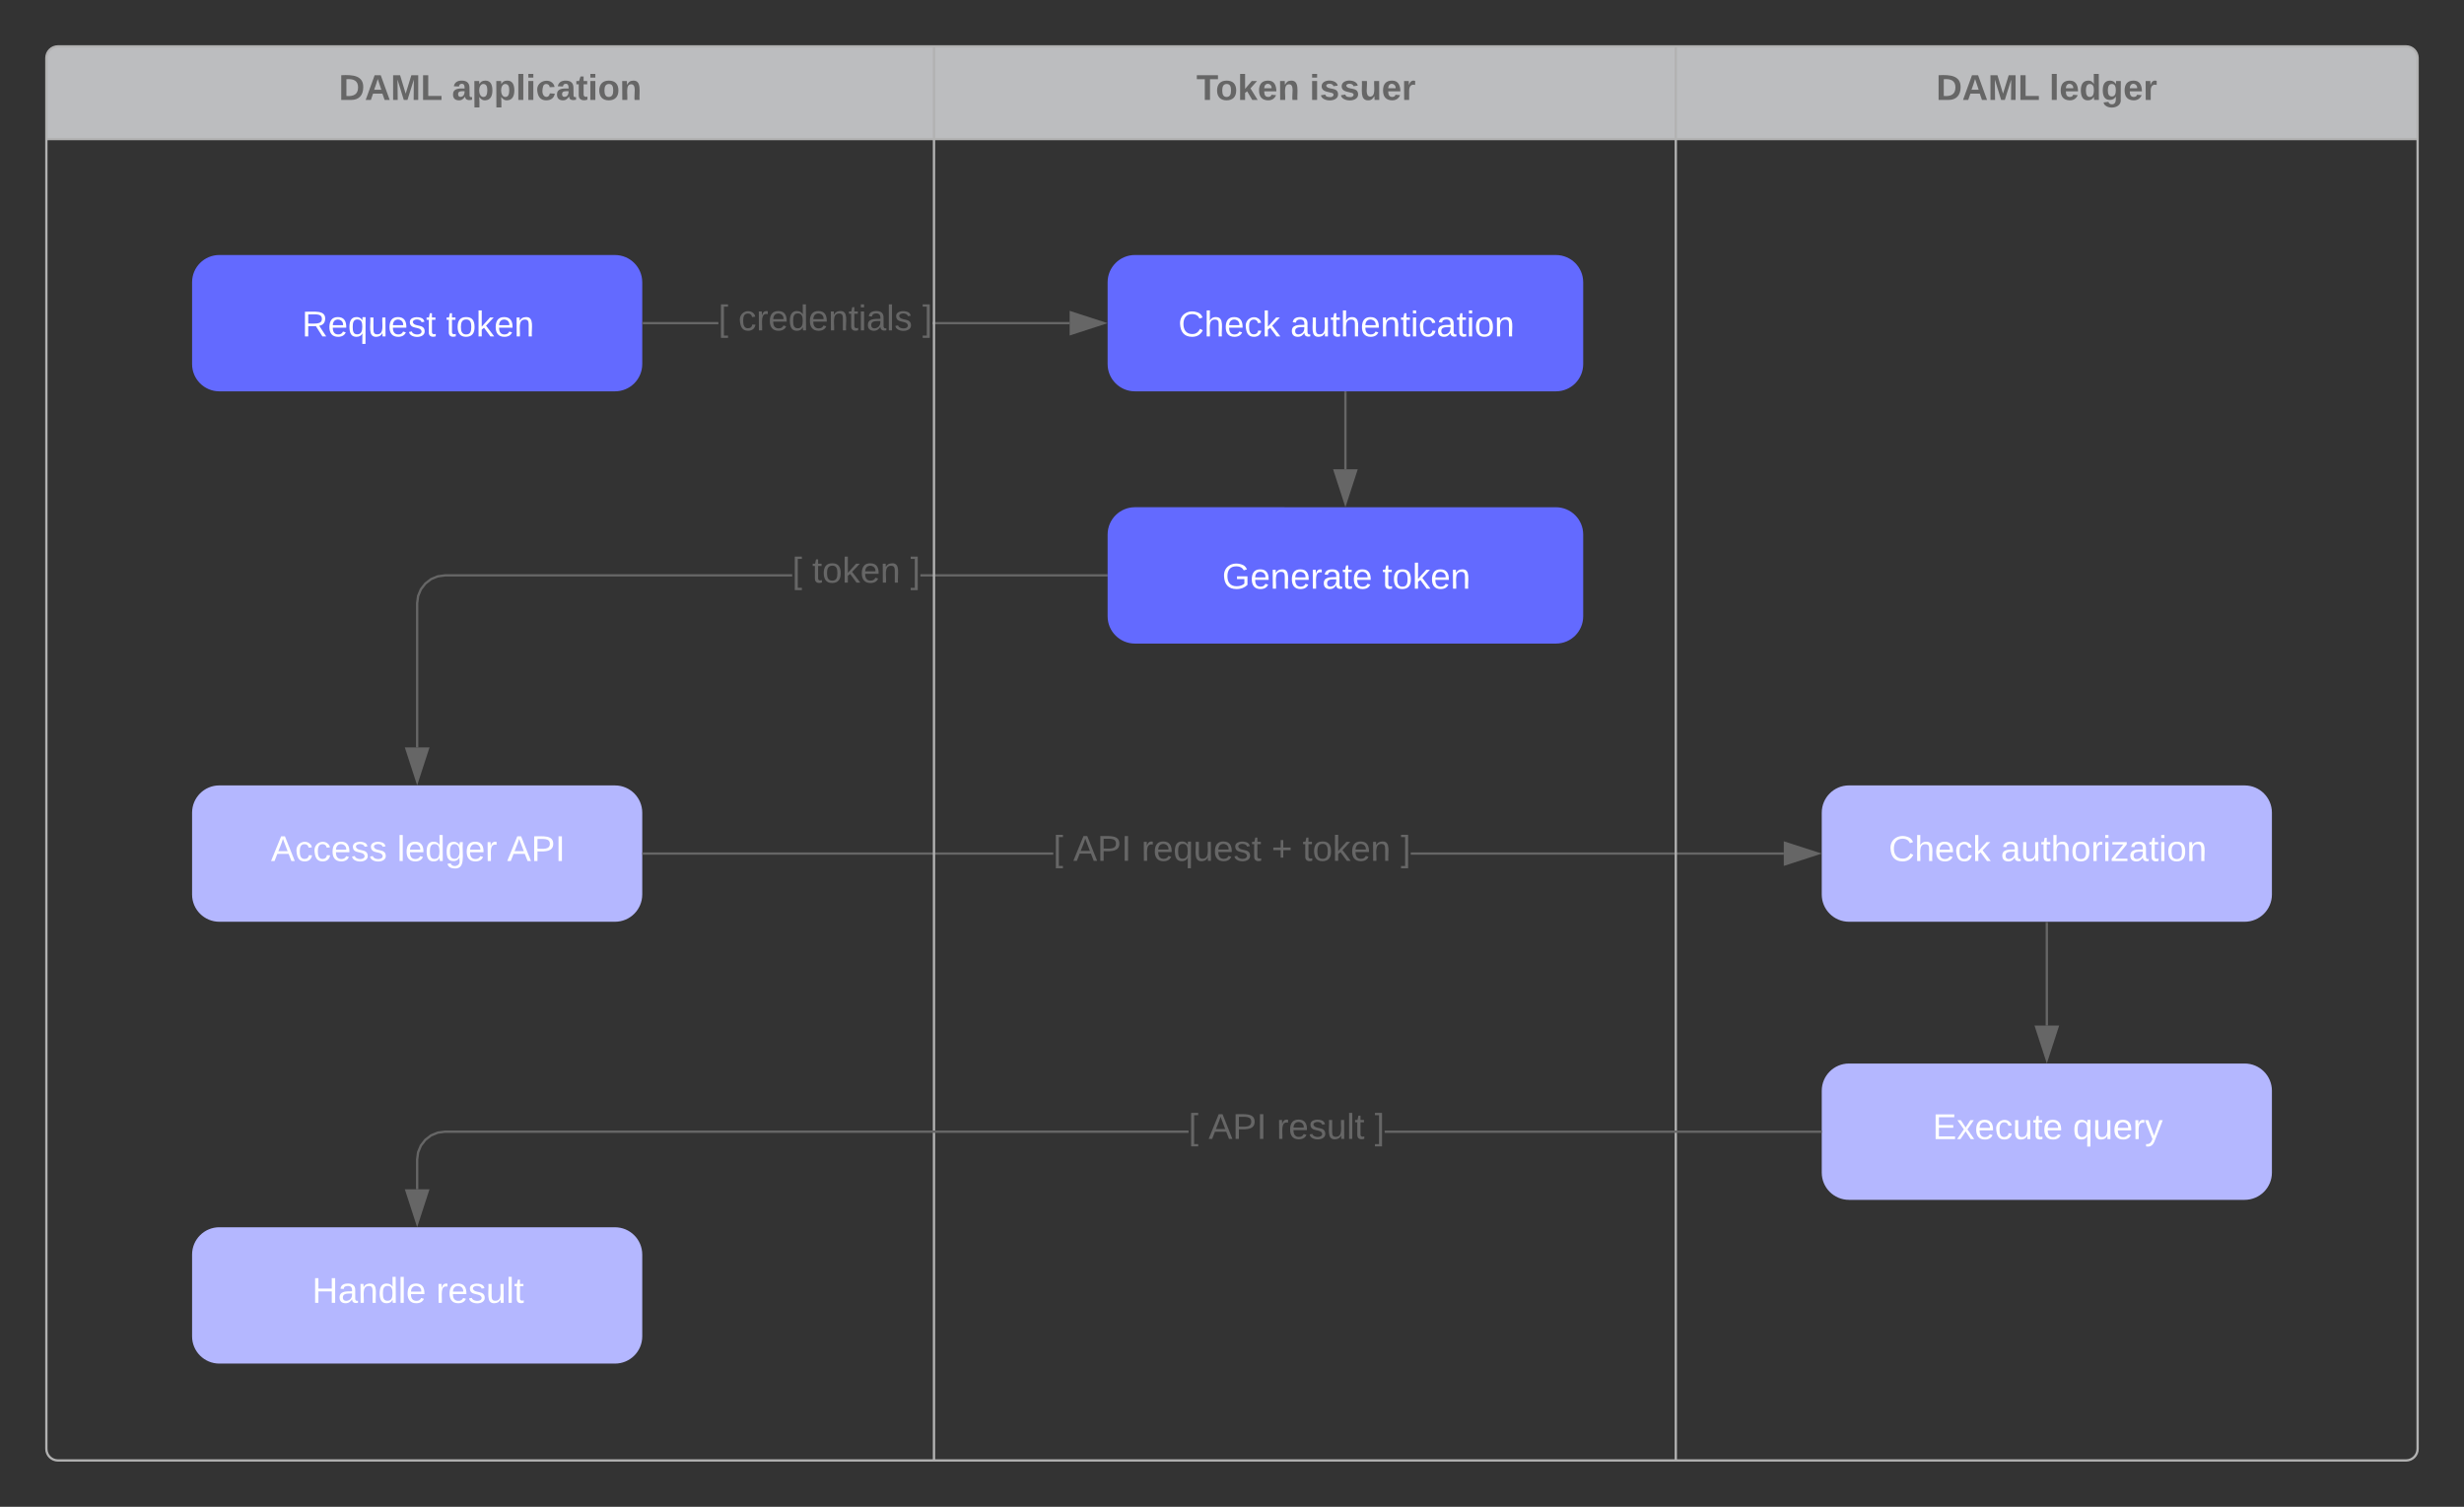 <svg xmlns="http://www.w3.org/2000/svg" xmlns:xlink="http://www.w3.org/1999/xlink" xmlns:lucid="lucid" width="1062.91" height="650"><rect width="100%" height="100%" fill="#333333" stroke="none"/><g transform="translate(-180 -170)" lucid:page-tab-id="0_0"><path d="M274.62 280c-6.5 0-11.76 5.27-11.76 11.76v35.3c0 6.48 5.27 11.75 11.76 11.75h170.66c6.5 0 11.77-5.26 11.77-11.75v-35.3c0-6.48-5.27-11.75-11.77-11.75z" stroke="#000" stroke-opacity="0" fill="#636aff"/><use xlink:href="#a" transform="matrix(1,0,0,1,270.862,288) translate(39.398 27.124)"/><use xlink:href="#b" transform="matrix(1,0,0,1,270.862,288) translate(101.577 27.124)"/><path d="M669.57 280c-6.5 0-11.77 5.27-11.77 11.76v35.3c0 6.48 5.27 11.75 11.77 11.75H851.2c6.5 0 11.75-5.26 11.75-11.75v-35.3c0-6.48-5.26-11.75-11.76-11.75z" stroke="#000" stroke-opacity="0" fill="#636aff"/><use xlink:href="#c" transform="matrix(1,0,0,1,665.804,288) translate(22.472 27.124)"/><use xlink:href="#d" transform="matrix(1,0,0,1,665.804,288) translate(70.824 27.124)"/><path d="M489.88 309.9h-32.33v-1h32.33zm151.54 0h-59.2v-1h59.2z" fill="#666"/><path d="M457.56 309.9h-.5v-1h.5zM656.2 309.4l-14.28 4.64v-9.27z" fill="#666"/><path d="M657.8 309.4l-16.38 5.33v-10.65zm-15.38 3.95l12.15-3.95-12.15-3.94z" fill="#666"/><use xlink:href="#e" transform="matrix(1,0,0,1,489.876,300.072) translate(0.005 12.444)"/><use xlink:href="#f" transform="matrix(1,0,0,1,489.876,300.072) translate(8.647 12.444)"/><use xlink:href="#g" transform="matrix(1,0,0,1,489.876,300.072) translate(88.024 12.444)"/><path d="M521.73 418.7H372l-3.03.4-2.76 1.15-2.37 1.84-1.84 2.38-1.15 2.75-.4 3.02v62.18h-1v-62.25l.42-3.2 1.25-3 2-2.6 2.6-2 3-1.24 3.2-.43h149.8zm135.57 0h-80.27v-1h80.27zM657.8 418.7h-.5v-1h.5zM359.95 507.2l-4.63-14.27h9.27z" fill="#666"/><path d="M359.95 508.8l-5.32-16.37h10.65zM356 493.44l3.95 12.14 3.95-12.14z" fill="#666"/><use xlink:href="#e" transform="matrix(1,0,0,1,521.725,408.882) translate(0.005 12.444)"/><use xlink:href="#h" transform="matrix(1,0,0,1,521.725,408.882) translate(8.647 12.444)"/><use xlink:href="#g" transform="matrix(1,0,0,1,521.725,408.882) translate(50.993 12.444)"/><path d="M274.62 508.8c-6.5 0-11.76 5.28-11.76 11.77v35.3c0 6.48 5.27 11.75 11.76 11.75h170.66c6.5 0 11.77-5.27 11.77-11.76v-35.3c0-6.48-5.27-11.75-11.77-11.75z" stroke="#000" stroke-opacity="0" fill="#b4b7ff"/><use xlink:href="#i" transform="matrix(1,0,0,1,270.862,516.81) translate(26.025 24.611)"/><use xlink:href="#j" transform="matrix(1,0,0,1,270.862,516.81) translate(80.469 24.611)"/><use xlink:href="#k" transform="matrix(1,0,0,1,270.862,516.81) translate(127.914 24.611)"/><path d="M977.62 508.8c-6.5 0-11.76 5.28-11.76 11.77v35.3c0 6.48 5.27 11.75 11.76 11.75h170.66c6.5 0 11.77-5.27 11.77-11.76v-35.3c0-6.48-5.27-11.75-11.77-11.75z" stroke="#000" stroke-opacity="0" fill="#b4b7ff"/><use xlink:href="#c" transform="matrix(1,0,0,1,973.862,516.81) translate(20.883 24.611)"/><use xlink:href="#l" transform="matrix(1,0,0,1,973.862,516.81) translate(69.235 24.611)"/><path d="M634.35 538.7h-176.8v-1h176.8zm315.13 0H788.56v-1h160.92z" fill="#666"/><path d="M457.56 538.7h-.5v-1h.5zM964.24 538.2l-14.26 4.65v-9.27z" fill="#666"/><path d="M965.86 538.2l-16.38 5.34V532.9zm-15.38 3.96l12.15-3.95-12.15-3.93z" fill="#666"/><use xlink:href="#e" transform="matrix(1,0,0,1,634.346,528.882) translate(0.005 12.444)"/><use xlink:href="#m" transform="matrix(1,0,0,1,634.346,528.882) translate(8.647 12.444)"/><use xlink:href="#n" transform="matrix(1,0,0,1,634.346,528.882) translate(38.03 12.444)"/><use xlink:href="#o" transform="matrix(1,0,0,1,634.346,528.882) translate(94.159 12.444)"/><use xlink:href="#h" transform="matrix(1,0,0,1,634.346,528.882) translate(107.554 12.444)"/><use xlink:href="#g" transform="matrix(1,0,0,1,634.346,528.882) translate(149.9 12.444)"/><path d="M977.62 628.77c-6.5 0-11.76 5.27-11.76 11.76v35.3c0 6.5 5.27 11.75 11.76 11.75h170.66c6.5 0 11.77-5.26 11.77-11.76v-35.3c0-6.48-5.27-11.75-11.77-11.75z" stroke="#000" stroke-opacity="0" fill="#b4b7ff"/><use xlink:href="#p" transform="matrix(1,0,0,1,973.862,636.773) translate(39.83 24.611)"/><use xlink:href="#q" transform="matrix(1,0,0,1,973.862,636.773) translate(100.324 24.611)"/><path d="M760.38 339.3v33.13" stroke="#666" fill="none"/><path d="M760.88 339.32h-1v-.5h1zM760.38 387.2l-4.64-14.27H765z" fill="#666"/><path d="M760.38 388.8l-5.32-16.37h10.64zm-3.95-15.37l3.95 12.14 3.95-12.14z" fill="#666"/><path d="M1062.95 568.12v44.28" stroke="#666" fill="none"/><path d="M1063.45 568.13h-1v-.5h1zM1062.95 627.15l-4.63-14.26h9.27z" fill="#666"/><path d="M1062.95 628.77l-5.32-16.38h10.65zM1059 613.4l3.95 12.14 3.95-12.15z" fill="#666"/><path d="M200 230v-35c0-2.76 2.24-5 5-5h377.9v40z" fill="#bcbdbf"/><path d="M200 230v565c0 2.76 2.24 5 5 5h377.9V230z" fill="none"/><path d="M582.9 230v-40h320v40z" fill="#bcbdbf"/><path d="M582.9 230v570h320V230z" fill="none"/><path d="M582.9 190v610" stroke="#b2b2b2" fill="none"/><path d="M902.9 190h315c2.77 0 5 2.24 5 5v35h-320z" fill="#bcbdbf"/><path d="M1222.9 230v565c0 2.76-2.23 5-5 5h-315V230z" fill="none"/><path d="M902.9 190v610M200 230h1022.9M200 230v-35c0-2.76 2.24-5 5-5h377.9m0 0h320m0 0h315c2.77 0 5 2.24 5 5v35m0 0v565c0 2.76-2.23 5-5 5h-315m-320 0h320M200 230v565c0 2.76 2.24 5 5 5h377.9" stroke="#b2b2b2" fill="none"/><g><use xlink:href="#r" transform="matrix(1,0,0,1,200,190) translate(126.167 23.111)"/><use xlink:href="#s" transform="matrix(1,0,0,1,200,190) translate(174.951 23.111)"/></g><g><use xlink:href="#t" transform="matrix(1,0,0,1,582.908,190) translate(113.207 23.111)"/><use xlink:href="#u" transform="matrix(1,0,0,1,582.908,190) translate(162.034 23.111)"/></g><g><use xlink:href="#r" transform="matrix(1,0,0,1,902.908,190) translate(112.318 23.111)"/><use xlink:href="#v" transform="matrix(1,0,0,1,902.908,190) translate(161.102 23.111)"/></g><path d="M669.57 388.8c-6.5 0-11.77 5.28-11.77 11.77v35.3c0 6.48 5.27 11.75 11.77 11.75H851.2c6.5 0 11.75-5.27 11.75-11.76v-35.3c0-6.48-5.26-11.75-11.76-11.75z" stroke="#000" stroke-opacity="0" fill="#636aff"/><g><use xlink:href="#w" transform="matrix(1,0,0,1,665.804,396.81) translate(41.441 27.124)"/><use xlink:href="#b" transform="matrix(1,0,0,1,665.804,396.81) translate(110.534 27.124)"/></g><path d="M692.7 658.68H372l-3.03.4-2.76 1.14-2.37 1.83-1.84 2.4-1.15 2.74-.4 3v12.82h-1v-12.87l.42-3.22 1.25-3 2-2.6 2.6-2 3-1.23 3.2-.42H692.7zm272.66 0H777.3v-1h188.06z" fill="#666"/><path d="M965.86 658.68h-.5v-1h.5zM359.95 697.8l-4.63-14.28h9.27z" fill="#666"/><path d="M359.95 699.4l-5.32-16.38h10.65zM356 684.02l3.95 12.15 3.95-12.15z" fill="#666"/><g><use xlink:href="#e" transform="matrix(1,0,0,1,692.702,648.845) translate(0.005 12.444)"/><use xlink:href="#m" transform="matrix(1,0,0,1,692.702,648.845) translate(8.647 12.444)"/><use xlink:href="#x" transform="matrix(1,0,0,1,692.702,648.845) translate(38.03 12.444)"/><use xlink:href="#g" transform="matrix(1,0,0,1,692.702,648.845) translate(80.289 12.444)"/></g><path d="M274.62 699.4c-6.5 0-11.76 5.27-11.76 11.77v35.28c0 6.5 5.27 11.76 11.76 11.76h170.66c6.5 0 11.77-5.25 11.77-11.75v-35.28c0-6.5-5.27-11.77-11.77-11.77z" stroke="#000" stroke-opacity="0" fill="#b4b7ff"/><g><use xlink:href="#y" transform="matrix(1,0,0,1,270.862,707.405) translate(43.784 24.611)"/><use xlink:href="#z" transform="matrix(1,0,0,1,270.862,707.405) translate(97.278 24.611)"/></g><defs><path fill="#fff" d="M233-177c-1 41-23 64-60 70L243 0h-38l-65-103H63V0H30v-248c88 3 205-21 203 71zM63-129c60-2 137 13 137-47 0-61-80-42-137-45v92" id="A"/><path fill="#fff" d="M100-194c63 0 86 42 84 106H49c0 40 14 67 53 68 26 1 43-12 49-29l28 8c-11 28-37 45-77 45C44 4 14-33 15-96c1-61 26-98 85-98zm52 81c6-60-76-77-97-28-3 7-6 17-6 28h103" id="B"/><path fill="#fff" d="M145-31C134-9 116 4 85 4 32 4 16-35 15-94c0-59 17-99 70-100 32-1 48 14 60 33 0-11-1-24 2-32h30l-1 268h-32zM93-21c41 0 51-33 51-76s-8-73-50-73c-40 0-46 35-46 75s5 74 45 74" id="C"/><path fill="#fff" d="M84 4C-5 8 30-112 23-190h32v120c0 31 7 50 39 49 72-2 45-101 50-169h31l1 190h-30c-1-10 1-25-2-33-11 22-28 36-60 37" id="D"/><path fill="#fff" d="M135-143c-3-34-86-38-87 0 15 53 115 12 119 90S17 21 10-45l28-5c4 36 97 45 98 0-10-56-113-15-118-90-4-57 82-63 122-42 12 7 21 19 24 35" id="E"/><path fill="#fff" d="M59-47c-2 24 18 29 38 22v24C64 9 27 4 27-40v-127H5v-23h24l9-43h21v43h35v23H59v120" id="F"/><g id="a"><use transform="matrix(0.043,0,0,0.043,0,0)" xlink:href="#A"/><use transform="matrix(0.043,0,0,0.043,11.191,0)" xlink:href="#B"/><use transform="matrix(0.043,0,0,0.043,19.833,0)" xlink:href="#C"/><use transform="matrix(0.043,0,0,0.043,28.475,0)" xlink:href="#D"/><use transform="matrix(0.043,0,0,0.043,37.117,0)" xlink:href="#B"/><use transform="matrix(0.043,0,0,0.043,45.759,0)" xlink:href="#E"/><use transform="matrix(0.043,0,0,0.043,53.537,0)" xlink:href="#F"/></g><path fill="#fff" d="M100-194c62-1 85 37 85 99 1 63-27 99-86 99S16-35 15-95c0-66 28-99 85-99zM99-20c44 1 53-31 53-75 0-43-8-75-51-75s-53 32-53 75 10 74 51 75" id="G"/><path fill="#fff" d="M143 0L79-87 56-68V0H24v-261h32v163l83-92h37l-77 82L181 0h-38" id="H"/><path fill="#fff" d="M117-194c89-4 53 116 60 194h-32v-121c0-31-8-49-39-48C34-167 62-67 57 0H25l-1-190h30c1 10-1 24 2 32 11-22 29-35 61-36" id="I"/><g id="b"><use transform="matrix(0.043,0,0,0.043,0,0)" xlink:href="#F"/><use transform="matrix(0.043,0,0,0.043,4.321,0)" xlink:href="#G"/><use transform="matrix(0.043,0,0,0.043,12.963,0)" xlink:href="#H"/><use transform="matrix(0.043,0,0,0.043,20.741,0)" xlink:href="#B"/><use transform="matrix(0.043,0,0,0.043,29.383,0)" xlink:href="#I"/></g><path fill="#fff" d="M212-179c-10-28-35-45-73-45-59 0-87 40-87 99 0 60 29 101 89 101 43 0 62-24 78-52l27 14C228-24 195 4 139 4 59 4 22-46 18-125c-6-104 99-153 187-111 19 9 31 26 39 46" id="J"/><path fill="#fff" d="M106-169C34-169 62-67 57 0H25v-261h32l-1 103c12-21 28-36 61-36 89 0 53 116 60 194h-32v-121c2-32-8-49-39-48" id="K"/><path fill="#fff" d="M96-169c-40 0-48 33-48 73s9 75 48 75c24 0 41-14 43-38l32 2c-6 37-31 61-74 61-59 0-76-41-82-99-10-93 101-131 147-64 4 7 5 14 7 22l-32 3c-4-21-16-35-41-35" id="L"/><g id="c"><use transform="matrix(0.043,0,0,0.043,0,0)" xlink:href="#J"/><use transform="matrix(0.043,0,0,0.043,11.191,0)" xlink:href="#K"/><use transform="matrix(0.043,0,0,0.043,19.833,0)" xlink:href="#B"/><use transform="matrix(0.043,0,0,0.043,28.475,0)" xlink:href="#L"/><use transform="matrix(0.043,0,0,0.043,36.253,0)" xlink:href="#H"/></g><path fill="#fff" d="M141-36C126-15 110 5 73 4 37 3 15-17 15-53c-1-64 63-63 125-63 3-35-9-54-41-54-24 1-41 7-42 31l-33-3c5-37 33-52 76-52 45 0 72 20 72 64v82c-1 20 7 32 28 27v20c-31 9-61-2-59-35zM48-53c0 20 12 33 32 33 41-3 63-29 60-74-43 2-92-5-92 41" id="M"/><path fill="#fff" d="M24-231v-30h32v30H24zM24 0v-190h32V0H24" id="N"/><g id="d"><use transform="matrix(0.043,0,0,0.043,0,0)" xlink:href="#M"/><use transform="matrix(0.043,0,0,0.043,8.642,0)" xlink:href="#D"/><use transform="matrix(0.043,0,0,0.043,17.284,0)" xlink:href="#F"/><use transform="matrix(0.043,0,0,0.043,21.605,0)" xlink:href="#K"/><use transform="matrix(0.043,0,0,0.043,30.247,0)" xlink:href="#B"/><use transform="matrix(0.043,0,0,0.043,38.889,0)" xlink:href="#I"/><use transform="matrix(0.043,0,0,0.043,47.531,0)" xlink:href="#F"/><use transform="matrix(0.043,0,0,0.043,51.852,0)" xlink:href="#N"/><use transform="matrix(0.043,0,0,0.043,55.265,0)" xlink:href="#L"/><use transform="matrix(0.043,0,0,0.043,63.043,0)" xlink:href="#M"/><use transform="matrix(0.043,0,0,0.043,71.685,0)" xlink:href="#F"/><use transform="matrix(0.043,0,0,0.043,76.006,0)" xlink:href="#N"/><use transform="matrix(0.043,0,0,0.043,79.42,0)" xlink:href="#G"/><use transform="matrix(0.043,0,0,0.043,88.062,0)" xlink:href="#I"/></g><path fill="#666" d="M26 75v-336h71v23H56V52h41v23H26" id="O"/><use transform="matrix(0.043,0,0,0.043,0,0)" xlink:href="#O" id="e"/><path fill="#666" d="M96-169c-40 0-48 33-48 73s9 75 48 75c24 0 41-14 43-38l32 2c-6 37-31 61-74 61-59 0-76-41-82-99-10-93 101-131 147-64 4 7 5 14 7 22l-32 3c-4-21-16-35-41-35" id="P"/><path fill="#666" d="M114-163C36-179 61-72 57 0H25l-1-190h30c1 12-1 29 2 39 6-27 23-49 58-41v29" id="Q"/><path fill="#666" d="M100-194c63 0 86 42 84 106H49c0 40 14 67 53 68 26 1 43-12 49-29l28 8c-11 28-37 45-77 45C44 4 14-33 15-96c1-61 26-98 85-98zm52 81c6-60-76-77-97-28-3 7-6 17-6 28h103" id="R"/><path fill="#666" d="M85-194c31 0 48 13 60 33l-1-100h32l1 261h-30c-2-10 0-23-3-31C134-8 116 4 85 4 32 4 16-35 15-94c0-66 23-100 70-100zm9 24c-40 0-46 34-46 75 0 40 6 74 45 74 42 0 51-32 51-76 0-42-9-74-50-73" id="S"/><path fill="#666" d="M117-194c89-4 53 116 60 194h-32v-121c0-31-8-49-39-48C34-167 62-67 57 0H25l-1-190h30c1 10-1 24 2 32 11-22 29-35 61-36" id="T"/><path fill="#666" d="M59-47c-2 24 18 29 38 22v24C64 9 27 4 27-40v-127H5v-23h24l9-43h21v43h35v23H59v120" id="U"/><path fill="#666" d="M24-231v-30h32v30H24zM24 0v-190h32V0H24" id="V"/><path fill="#666" d="M141-36C126-15 110 5 73 4 37 3 15-17 15-53c-1-64 63-63 125-63 3-35-9-54-41-54-24 1-41 7-42 31l-33-3c5-37 33-52 76-52 45 0 72 20 72 64v82c-1 20 7 32 28 27v20c-31 9-61-2-59-35zM48-53c0 20 12 33 32 33 41-3 63-29 60-74-43 2-92-5-92 41" id="W"/><path fill="#666" d="M24 0v-261h32V0H24" id="X"/><path fill="#666" d="M135-143c-3-34-86-38-87 0 15 53 115 12 119 90S17 21 10-45l28-5c4 36 97 45 98 0-10-56-113-15-118-90-4-57 82-63 122-42 12 7 21 19 24 35" id="Y"/><g id="f"><use transform="matrix(0.043,0,0,0.043,0,0)" xlink:href="#P"/><use transform="matrix(0.043,0,0,0.043,7.778,0)" xlink:href="#Q"/><use transform="matrix(0.043,0,0,0.043,12.92,0)" xlink:href="#R"/><use transform="matrix(0.043,0,0,0.043,21.562,0)" xlink:href="#S"/><use transform="matrix(0.043,0,0,0.043,30.204,0)" xlink:href="#R"/><use transform="matrix(0.043,0,0,0.043,38.846,0)" xlink:href="#T"/><use transform="matrix(0.043,0,0,0.043,47.488,0)" xlink:href="#U"/><use transform="matrix(0.043,0,0,0.043,51.809,0)" xlink:href="#V"/><use transform="matrix(0.043,0,0,0.043,55.222,0)" xlink:href="#W"/><use transform="matrix(0.043,0,0,0.043,63.864,0)" xlink:href="#X"/><use transform="matrix(0.043,0,0,0.043,67.278,0)" xlink:href="#Y"/></g><path fill="#666" d="M3 75V52h41v-290H3v-23h71V75H3" id="Z"/><use transform="matrix(0.043,0,0,0.043,0,0)" xlink:href="#Z" id="g"/><path fill="#666" d="M100-194c62-1 85 37 85 99 1 63-27 99-86 99S16-35 15-95c0-66 28-99 85-99zM99-20c44 1 53-31 53-75 0-43-8-75-51-75s-53 32-53 75 10 74 51 75" id="aa"/><path fill="#666" d="M143 0L79-87 56-68V0H24v-261h32v163l83-92h37l-77 82L181 0h-38" id="ab"/><g id="h"><use transform="matrix(0.043,0,0,0.043,0,0)" xlink:href="#U"/><use transform="matrix(0.043,0,0,0.043,4.321,0)" xlink:href="#aa"/><use transform="matrix(0.043,0,0,0.043,12.963,0)" xlink:href="#ab"/><use transform="matrix(0.043,0,0,0.043,20.741,0)" xlink:href="#R"/><use transform="matrix(0.043,0,0,0.043,29.383,0)" xlink:href="#T"/></g><path fill="#fff" d="M205 0l-28-72H64L36 0H1l101-248h38L239 0h-34zm-38-99l-47-123c-12 45-31 82-46 123h93" id="ac"/><g id="i"><use transform="matrix(0.043,0,0,0.043,0,0)" xlink:href="#ac"/><use transform="matrix(0.043,0,0,0.043,10.37,0)" xlink:href="#L"/><use transform="matrix(0.043,0,0,0.043,18.148,0)" xlink:href="#L"/><use transform="matrix(0.043,0,0,0.043,25.926,0)" xlink:href="#B"/><use transform="matrix(0.043,0,0,0.043,34.568,0)" xlink:href="#E"/><use transform="matrix(0.043,0,0,0.043,42.346,0)" xlink:href="#E"/></g><path fill="#fff" d="M24 0v-261h32V0H24" id="ad"/><path fill="#fff" d="M85-194c31 0 48 13 60 33l-1-100h32l1 261h-30c-2-10 0-23-3-31C134-8 116 4 85 4 32 4 16-35 15-94c0-66 23-100 70-100zm9 24c-40 0-46 34-46 75 0 40 6 74 45 74 42 0 51-32 51-76 0-42-9-74-50-73" id="ae"/><path fill="#fff" d="M177-190C167-65 218 103 67 71c-23-6-38-20-44-43l32-5c15 47 100 32 89-28v-30C133-14 115 1 83 1 29 1 15-40 15-95c0-56 16-97 71-98 29-1 48 16 59 35 1-10 0-23 2-32h30zM94-22c36 0 50-32 50-73 0-42-14-75-50-75-39 0-46 34-46 75s6 73 46 73" id="af"/><path fill="#fff" d="M114-163C36-179 61-72 57 0H25l-1-190h30c1 12-1 29 2 39 6-27 23-49 58-41v29" id="ag"/><g id="j"><use transform="matrix(0.043,0,0,0.043,0,0)" xlink:href="#ad"/><use transform="matrix(0.043,0,0,0.043,3.414,0)" xlink:href="#B"/><use transform="matrix(0.043,0,0,0.043,12.056,0)" xlink:href="#ae"/><use transform="matrix(0.043,0,0,0.043,20.698,0)" xlink:href="#af"/><use transform="matrix(0.043,0,0,0.043,29.34,0)" xlink:href="#B"/><use transform="matrix(0.043,0,0,0.043,37.981,0)" xlink:href="#ag"/></g><path fill="#fff" d="M30-248c87 1 191-15 191 75 0 78-77 80-158 76V0H30v-248zm33 125c57 0 124 11 124-50 0-59-68-47-124-48v98" id="ah"/><path fill="#fff" d="M33 0v-248h34V0H33" id="ai"/><g id="k"><use transform="matrix(0.043,0,0,0.043,0,0)" xlink:href="#ac"/><use transform="matrix(0.043,0,0,0.043,10.37,0)" xlink:href="#ah"/><use transform="matrix(0.043,0,0,0.043,20.741,0)" xlink:href="#ai"/></g><path fill="#fff" d="M9 0v-24l116-142H16v-24h144v24L44-24h123V0H9" id="aj"/><g id="l"><use transform="matrix(0.043,0,0,0.043,0,0)" xlink:href="#M"/><use transform="matrix(0.043,0,0,0.043,8.642,0)" xlink:href="#D"/><use transform="matrix(0.043,0,0,0.043,17.284,0)" xlink:href="#F"/><use transform="matrix(0.043,0,0,0.043,21.605,0)" xlink:href="#K"/><use transform="matrix(0.043,0,0,0.043,30.247,0)" xlink:href="#G"/><use transform="matrix(0.043,0,0,0.043,38.889,0)" xlink:href="#ag"/><use transform="matrix(0.043,0,0,0.043,44.031,0)" xlink:href="#N"/><use transform="matrix(0.043,0,0,0.043,47.444,0)" xlink:href="#aj"/><use transform="matrix(0.043,0,0,0.043,55.222,0)" xlink:href="#M"/><use transform="matrix(0.043,0,0,0.043,63.864,0)" xlink:href="#F"/><use transform="matrix(0.043,0,0,0.043,68.185,0)" xlink:href="#N"/><use transform="matrix(0.043,0,0,0.043,71.599,0)" xlink:href="#G"/><use transform="matrix(0.043,0,0,0.043,80.241,0)" xlink:href="#I"/></g><path fill="#666" d="M205 0l-28-72H64L36 0H1l101-248h38L239 0h-34zm-38-99l-47-123c-12 45-31 82-46 123h93" id="ak"/><path fill="#666" d="M30-248c87 1 191-15 191 75 0 78-77 80-158 76V0H30v-248zm33 125c57 0 124 11 124-50 0-59-68-47-124-48v98" id="al"/><path fill="#666" d="M33 0v-248h34V0H33" id="am"/><g id="m"><use transform="matrix(0.043,0,0,0.043,0,0)" xlink:href="#ak"/><use transform="matrix(0.043,0,0,0.043,10.37,0)" xlink:href="#al"/><use transform="matrix(0.043,0,0,0.043,20.741,0)" xlink:href="#am"/></g><path fill="#666" d="M145-31C134-9 116 4 85 4 32 4 16-35 15-94c0-59 17-99 70-100 32-1 48 14 60 33 0-11-1-24 2-32h30l-1 268h-32zM93-21c41 0 51-33 51-76s-8-73-50-73c-40 0-46 35-46 75s5 74 45 74" id="an"/><path fill="#666" d="M84 4C-5 8 30-112 23-190h32v120c0 31 7 50 39 49 72-2 45-101 50-169h31l1 190h-30c-1-10 1-25-2-33-11 22-28 36-60 37" id="ao"/><g id="n"><use transform="matrix(0.043,0,0,0.043,0,0)" xlink:href="#Q"/><use transform="matrix(0.043,0,0,0.043,5.142,0)" xlink:href="#R"/><use transform="matrix(0.043,0,0,0.043,13.784,0)" xlink:href="#an"/><use transform="matrix(0.043,0,0,0.043,22.426,0)" xlink:href="#ao"/><use transform="matrix(0.043,0,0,0.043,31.068,0)" xlink:href="#R"/><use transform="matrix(0.043,0,0,0.043,39.71,0)" xlink:href="#Y"/><use transform="matrix(0.043,0,0,0.043,47.488,0)" xlink:href="#U"/></g><path fill="#666" d="M118-107v75H92v-75H18v-26h74v-75h26v75h74v26h-74" id="ap"/><use transform="matrix(0.043,0,0,0.043,0,0)" xlink:href="#ap" id="o"/><path fill="#fff" d="M30 0v-248h187v28H63v79h144v27H63v87h162V0H30" id="aq"/><path fill="#fff" d="M141 0L90-78 38 0H4l68-98-65-92h35l48 74 47-74h35l-64 92 68 98h-35" id="ar"/><g id="p"><use transform="matrix(0.043,0,0,0.043,0,0)" xlink:href="#aq"/><use transform="matrix(0.043,0,0,0.043,10.37,0)" xlink:href="#ar"/><use transform="matrix(0.043,0,0,0.043,18.148,0)" xlink:href="#B"/><use transform="matrix(0.043,0,0,0.043,26.79,0)" xlink:href="#L"/><use transform="matrix(0.043,0,0,0.043,34.568,0)" xlink:href="#D"/><use transform="matrix(0.043,0,0,0.043,43.21,0)" xlink:href="#F"/><use transform="matrix(0.043,0,0,0.043,47.531,0)" xlink:href="#B"/></g><path fill="#fff" d="M179-190L93 31C79 59 56 82 12 73V49c39 6 53-20 64-50L1-190h34L92-34l54-156h33" id="as"/><g id="q"><use transform="matrix(0.043,0,0,0.043,0,0)" xlink:href="#C"/><use transform="matrix(0.043,0,0,0.043,8.642,0)" xlink:href="#D"/><use transform="matrix(0.043,0,0,0.043,17.284,0)" xlink:href="#B"/><use transform="matrix(0.043,0,0,0.043,25.926,0)" xlink:href="#ag"/><use transform="matrix(0.043,0,0,0.043,31.068,0)" xlink:href="#as"/></g><path fill="#666" d="M24-248c120-7 223 5 221 122C244-46 201 0 124 0H24v-248zM76-40c74 7 117-18 117-86 0-67-45-88-117-82v168" id="at"/><path fill="#666" d="M199 0l-22-63H83L61 0H9l90-248h61L250 0h-51zm-33-102l-36-108c-10 38-24 72-36 108h72" id="au"/><path fill="#666" d="M230 0l2-204L168 0h-37L68-204 70 0H24v-248h70l56 185 57-185h69V0h-46" id="av"/><path fill="#666" d="M24 0v-248h52v208h133V0H24" id="aw"/><g id="r"><use transform="matrix(0.043,0,0,0.043,0,0)" xlink:href="#at"/><use transform="matrix(0.043,0,0,0.043,11.191,0)" xlink:href="#au"/><use transform="matrix(0.043,0,0,0.043,22.383,0)" xlink:href="#av"/><use transform="matrix(0.043,0,0,0.043,35.302,0)" xlink:href="#aw"/></g><path fill="#666" d="M133-34C117-15 103 5 69 4 32 3 11-16 11-54c-1-60 55-63 116-61 1-26-3-47-28-47-18 1-26 9-28 27l-52-2c7-38 36-58 82-57s74 22 75 68l1 82c-1 14 12 18 25 15v27c-30 8-71 5-69-32zm-48 3c29 0 43-24 42-57-32 0-66-3-65 30 0 17 8 27 23 27" id="ax"/><path fill="#666" d="M135-194c53 0 70 44 70 98 0 56-19 98-73 100-31 1-45-17-59-34 3 33 2 69 2 105H25l-1-265h48c2 10 0 23 3 31 11-24 29-35 60-35zM114-30c33 0 39-31 40-66 0-38-9-64-40-64-56 0-55 130 0 130" id="ay"/><path fill="#666" d="M25 0v-261h50V0H25" id="az"/><path fill="#666" d="M25-224v-37h50v37H25zM25 0v-190h50V0H25" id="aA"/><path fill="#666" d="M190-63c-7 42-38 67-86 67-59 0-84-38-90-98-12-110 154-137 174-36l-49 2c-2-19-15-32-35-32-30 0-35 28-38 64-6 74 65 87 74 30" id="aB"/><path fill="#666" d="M115-3C79 11 28 4 28-45v-112H4v-33h27l15-45h31v45h36v33H77v99c-1 23 16 31 38 25v30" id="aC"/><path fill="#666" d="M110-194c64 0 96 36 96 99 0 64-35 99-97 99-61 0-95-36-95-99 0-62 34-99 96-99zm-1 164c35 0 45-28 45-65 0-40-10-65-43-65-34 0-45 26-45 65 0 36 10 65 43 65" id="aD"/><path fill="#666" d="M135-194c87-1 58 113 63 194h-50c-7-57 23-157-34-157-59 0-34 97-39 157H25l-1-190h47c2 12-1 28 3 38 12-26 28-41 61-42" id="aE"/><g id="s"><use transform="matrix(0.043,0,0,0.043,0,0)" xlink:href="#ax"/><use transform="matrix(0.043,0,0,0.043,8.642,0)" xlink:href="#ay"/><use transform="matrix(0.043,0,0,0.043,18.105,0)" xlink:href="#ay"/><use transform="matrix(0.043,0,0,0.043,27.568,0)" xlink:href="#az"/><use transform="matrix(0.043,0,0,0.043,31.889,0)" xlink:href="#aA"/><use transform="matrix(0.043,0,0,0.043,36.21,0)" xlink:href="#aB"/><use transform="matrix(0.043,0,0,0.043,44.852,0)" xlink:href="#ax"/><use transform="matrix(0.043,0,0,0.043,53.494,0)" xlink:href="#aC"/><use transform="matrix(0.043,0,0,0.043,58.636,0)" xlink:href="#aA"/><use transform="matrix(0.043,0,0,0.043,62.957,0)" xlink:href="#aD"/><use transform="matrix(0.043,0,0,0.043,72.42,0)" xlink:href="#aE"/></g><path fill="#666" d="M136-208V0H84v-208H4v-40h212v40h-80" id="aF"/><path fill="#666" d="M147 0L96-86 75-71V0H25v-261h50v150l67-79h53l-66 74L201 0h-54" id="aG"/><path fill="#666" d="M185-48c-13 30-37 53-82 52C43 2 14-33 14-96s30-98 90-98c62 0 83 45 84 108H66c0 31 8 55 39 56 18 0 30-7 34-22zm-45-69c5-46-57-63-70-21-2 6-4 13-4 21h74" id="aH"/><g id="t"><use transform="matrix(0.043,0,0,0.043,0,0)" xlink:href="#aF"/><use transform="matrix(0.043,0,0,0.043,8.296,0)" xlink:href="#aD"/><use transform="matrix(0.043,0,0,0.043,17.759,0)" xlink:href="#aG"/><use transform="matrix(0.043,0,0,0.043,26.401,0)" xlink:href="#aH"/><use transform="matrix(0.043,0,0,0.043,35.043,0)" xlink:href="#aE"/></g><path fill="#666" d="M137-138c1-29-70-34-71-4 15 46 118 7 119 86 1 83-164 76-172 9l43-7c4 19 20 25 44 25 33 8 57-30 24-41C81-84 22-81 20-136c-2-80 154-74 161-7" id="aI"/><path fill="#666" d="M85 4C-2 5 27-109 22-190h50c7 57-23 150 33 157 60-5 35-97 40-157h50l1 190h-47c-2-12 1-28-3-38-12 25-28 42-61 42" id="aJ"/><path fill="#666" d="M135-150c-39-12-60 13-60 57V0H25l-1-190h47c2 13-1 29 3 40 6-28 27-53 61-41v41" id="aK"/><g id="u"><use transform="matrix(0.043,0,0,0.043,0,0)" xlink:href="#aA"/><use transform="matrix(0.043,0,0,0.043,4.321,0)" xlink:href="#aI"/><use transform="matrix(0.043,0,0,0.043,12.963,0)" xlink:href="#aI"/><use transform="matrix(0.043,0,0,0.043,21.605,0)" xlink:href="#aJ"/><use transform="matrix(0.043,0,0,0.043,31.068,0)" xlink:href="#aH"/><use transform="matrix(0.043,0,0,0.043,39.71,0)" xlink:href="#aK"/></g><path fill="#666" d="M88-194c31-1 46 15 58 34l-1-101h50l1 261h-48c-2-10 0-23-3-31C134-8 116 4 84 4 32 4 16-41 15-95c0-56 19-97 73-99zm17 164c33 0 40-30 41-66 1-37-9-64-41-64s-38 30-39 65c0 43 13 65 39 65" id="aL"/><path fill="#666" d="M195-6C206 82 75 100 31 46c-4-6-6-13-8-21l49-6c3 16 16 24 34 25 40 0 42-37 40-79-11 22-30 35-61 35-53 0-70-43-70-97 0-56 18-96 73-97 30 0 46 14 59 34l2-30h47zm-90-29c32 0 41-27 41-63 0-35-9-62-40-62-32 0-39 29-40 63 0 36 9 62 39 62" id="aM"/><g id="v"><use transform="matrix(0.043,0,0,0.043,0,0)" xlink:href="#az"/><use transform="matrix(0.043,0,0,0.043,4.321,0)" xlink:href="#aH"/><use transform="matrix(0.043,0,0,0.043,12.963,0)" xlink:href="#aL"/><use transform="matrix(0.043,0,0,0.043,22.426,0)" xlink:href="#aM"/><use transform="matrix(0.043,0,0,0.043,31.889,0)" xlink:href="#aH"/><use transform="matrix(0.043,0,0,0.043,40.531,0)" xlink:href="#aK"/></g><path fill="#fff" d="M143 4C61 4 22-44 18-125c-5-107 100-154 193-111 17 8 29 25 37 43l-32 9c-13-25-37-40-76-40-61 0-88 39-88 99 0 61 29 100 91 101 35 0 62-11 79-27v-45h-74v-28h105v86C228-13 192 4 143 4" id="aN"/><g id="w"><use transform="matrix(0.043,0,0,0.043,0,0)" xlink:href="#aN"/><use transform="matrix(0.043,0,0,0.043,12.099,0)" xlink:href="#B"/><use transform="matrix(0.043,0,0,0.043,20.741,0)" xlink:href="#I"/><use transform="matrix(0.043,0,0,0.043,29.383,0)" xlink:href="#B"/><use transform="matrix(0.043,0,0,0.043,38.025,0)" xlink:href="#ag"/><use transform="matrix(0.043,0,0,0.043,43.167,0)" xlink:href="#M"/><use transform="matrix(0.043,0,0,0.043,51.809,0)" xlink:href="#F"/><use transform="matrix(0.043,0,0,0.043,56.13,0)" xlink:href="#B"/></g><g id="x"><use transform="matrix(0.043,0,0,0.043,0,0)" xlink:href="#Q"/><use transform="matrix(0.043,0,0,0.043,5.142,0)" xlink:href="#R"/><use transform="matrix(0.043,0,0,0.043,13.784,0)" xlink:href="#Y"/><use transform="matrix(0.043,0,0,0.043,21.562,0)" xlink:href="#ao"/><use transform="matrix(0.043,0,0,0.043,30.204,0)" xlink:href="#X"/><use transform="matrix(0.043,0,0,0.043,33.617,0)" xlink:href="#U"/></g><path fill="#fff" d="M197 0v-115H63V0H30v-248h33v105h134v-105h34V0h-34" id="aO"/><g id="y"><use transform="matrix(0.043,0,0,0.043,0,0)" xlink:href="#aO"/><use transform="matrix(0.043,0,0,0.043,11.191,0)" xlink:href="#M"/><use transform="matrix(0.043,0,0,0.043,19.833,0)" xlink:href="#I"/><use transform="matrix(0.043,0,0,0.043,28.475,0)" xlink:href="#ae"/><use transform="matrix(0.043,0,0,0.043,37.117,0)" xlink:href="#ad"/><use transform="matrix(0.043,0,0,0.043,40.531,0)" xlink:href="#B"/></g><g id="z"><use transform="matrix(0.043,0,0,0.043,0,0)" xlink:href="#ag"/><use transform="matrix(0.043,0,0,0.043,5.142,0)" xlink:href="#B"/><use transform="matrix(0.043,0,0,0.043,13.784,0)" xlink:href="#E"/><use transform="matrix(0.043,0,0,0.043,21.562,0)" xlink:href="#D"/><use transform="matrix(0.043,0,0,0.043,30.204,0)" xlink:href="#ad"/><use transform="matrix(0.043,0,0,0.043,33.617,0)" xlink:href="#F"/></g></defs></g></svg>